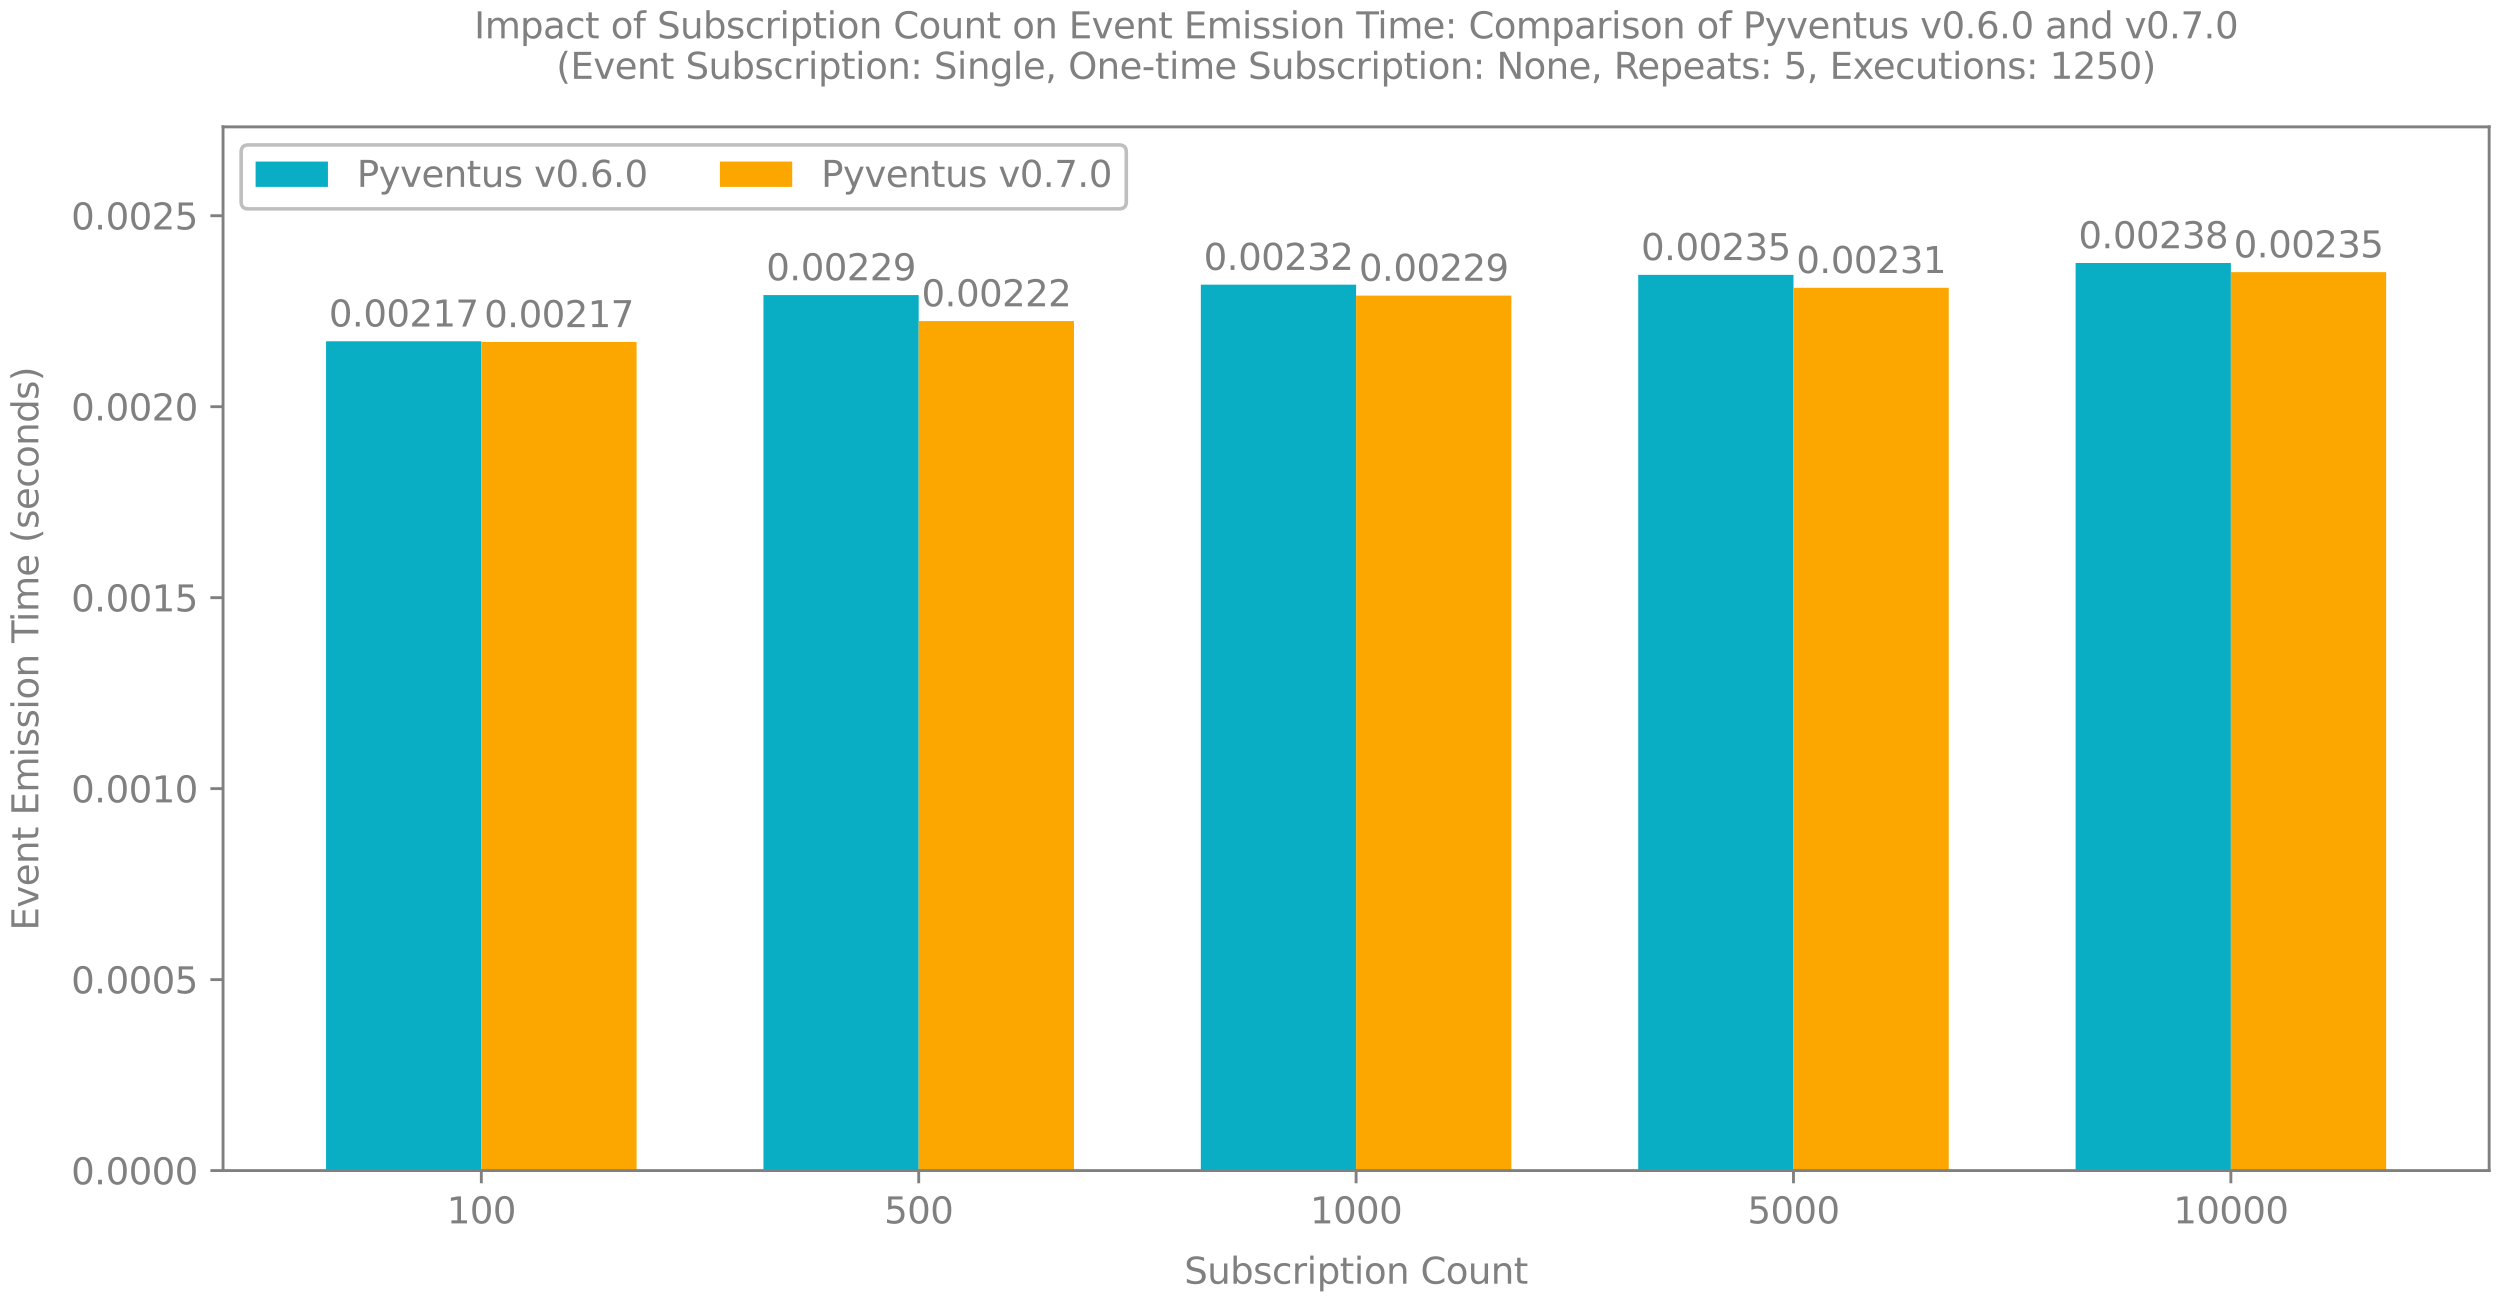 <?xml version="1.0" encoding="utf-8" standalone="no"?>
<!DOCTYPE svg PUBLIC "-//W3C//DTD SVG 1.1//EN"
  "http://www.w3.org/Graphics/SVG/1.1/DTD/svg11.dtd">
<svg xmlns:xlink="http://www.w3.org/1999/xlink" width="691.2pt" height="360pt" viewBox="0 0 691.2 360" xmlns="http://www.w3.org/2000/svg" version="1.1">
 <defs>
  <style type="text/css">*{stroke-linejoin: round; stroke-linecap: butt}</style>
 </defs>
 <g id="figure_1">
  <g id="patch_1">
   <path d="M 0 360 
L 691.2 360 
L 691.2 0 
L 0 0 
L 0 360 
z
" style="fill: none"/>
  </g>
  <g id="axes_1">
   <g id="patch_2">
    <path d="M 61.669 323.644 
L 688.2 323.644 
L 688.2 35.074 
L 61.669 35.074 
L 61.669 323.644 
z
" style="fill: none"/>
   </g>
   <g id="patch_3">
    <path d="M 90.148 323.644 
L 133.077 323.644 
L 133.077 94.351 
L 90.148 94.351 
z
" clip-path="url(#p3b6250feb1)" style="fill: #0aaec4"/>
   </g>
   <g id="patch_4">
    <path d="M 211.076 323.644 
L 254.006 323.644 
L 254.006 81.578 
L 211.076 81.578 
z
" clip-path="url(#p3b6250feb1)" style="fill: #0aaec4"/>
   </g>
   <g id="patch_5">
    <path d="M 332.005 323.644 
L 374.934 323.644 
L 374.934 78.703 
L 332.005 78.703 
z
" clip-path="url(#p3b6250feb1)" style="fill: #0aaec4"/>
   </g>
   <g id="patch_6">
    <path d="M 452.933 323.644 
L 495.863 323.644 
L 495.863 75.991 
L 452.933 75.991 
z
" clip-path="url(#p3b6250feb1)" style="fill: #0aaec4"/>
   </g>
   <g id="patch_7">
    <path d="M 573.862 323.644 
L 616.791 323.644 
L 616.791 72.713 
L 573.862 72.713 
z
" clip-path="url(#p3b6250feb1)" style="fill: #0aaec4"/>
   </g>
   <g id="patch_8">
    <path d="M 133.077 323.644 
L 176.007 323.644 
L 176.007 94.53 
L 133.077 94.53 
z
" clip-path="url(#p3b6250feb1)" style="fill: #fba700"/>
   </g>
   <g id="patch_9">
    <path d="M 254.006 323.644 
L 296.935 323.644 
L 296.935 88.767 
L 254.006 88.767 
z
" clip-path="url(#p3b6250feb1)" style="fill: #fba700"/>
   </g>
   <g id="patch_10">
    <path d="M 374.934 323.644 
L 417.864 323.644 
L 417.864 81.723 
L 374.934 81.723 
z
" clip-path="url(#p3b6250feb1)" style="fill: #fba700"/>
   </g>
   <g id="patch_11">
    <path d="M 495.863 323.644 
L 538.793 323.644 
L 538.793 79.568 
L 495.863 79.568 
z
" clip-path="url(#p3b6250feb1)" style="fill: #fba700"/>
   </g>
   <g id="patch_12">
    <path d="M 616.791 323.644 
L 659.721 323.644 
L 659.721 75.248 
L 616.791 75.248 
z
" clip-path="url(#p3b6250feb1)" style="fill: #fba700"/>
   </g>
   <g id="matplotlib.axis_1">
    <g id="xtick_1">
     <g id="line2d_1">
      <defs>
       <path id="m74c8590e25" d="M 0 0 
L 0 3.5 
" style="stroke: #808080; stroke-width: 0.8"/>
      </defs>
      <g>
       <use xlink:href="#m74c8590e25" x="133.077" y="323.644" style="fill: #808080; stroke: #808080; stroke-width: 0.8"/>
      </g>
     </g>
     <g id="text_1">
      <!-- 100 -->
      <g style="fill: #808080" transform="translate(123.534 338.242) scale(0.1 -0.1)">
       <defs>
        <path id="DejaVuSans-31" d="M 794 531 
L 1825 531 
L 1825 4091 
L 703 3866 
L 703 4441 
L 1819 4666 
L 2450 4666 
L 2450 531 
L 3481 531 
L 3481 0 
L 794 0 
L 794 531 
z
" transform="scale(0.016)"/>
        <path id="DejaVuSans-30" d="M 2034 4250 
Q 1547 4250 1301 3770 
Q 1056 3291 1056 2328 
Q 1056 1369 1301 889 
Q 1547 409 2034 409 
Q 2525 409 2770 889 
Q 3016 1369 3016 2328 
Q 3016 3291 2770 3770 
Q 2525 4250 2034 4250 
z
M 2034 4750 
Q 2819 4750 3233 4129 
Q 3647 3509 3647 2328 
Q 3647 1150 3233 529 
Q 2819 -91 2034 -91 
Q 1250 -91 836 529 
Q 422 1150 422 2328 
Q 422 3509 836 4129 
Q 1250 4750 2034 4750 
z
" transform="scale(0.016)"/>
       </defs>
       <use xlink:href="#DejaVuSans-31"/>
       <use xlink:href="#DejaVuSans-30" x="63.623"/>
       <use xlink:href="#DejaVuSans-30" x="127.246"/>
      </g>
     </g>
    </g>
    <g id="xtick_2">
     <g id="line2d_2">
      <g>
       <use xlink:href="#m74c8590e25" x="254.006" y="323.644" style="fill: #808080; stroke: #808080; stroke-width: 0.8"/>
      </g>
     </g>
     <g id="text_2">
      <!-- 500 -->
      <g style="fill: #808080" transform="translate(244.462 338.242) scale(0.1 -0.1)">
       <defs>
        <path id="DejaVuSans-35" d="M 691 4666 
L 3169 4666 
L 3169 4134 
L 1269 4134 
L 1269 2991 
Q 1406 3038 1543 3061 
Q 1681 3084 1819 3084 
Q 2600 3084 3056 2656 
Q 3513 2228 3513 1497 
Q 3513 744 3044 326 
Q 2575 -91 1722 -91 
Q 1428 -91 1123 -41 
Q 819 9 494 109 
L 494 744 
Q 775 591 1075 516 
Q 1375 441 1709 441 
Q 2250 441 2565 725 
Q 2881 1009 2881 1497 
Q 2881 1984 2565 2268 
Q 2250 2553 1709 2553 
Q 1456 2553 1204 2497 
Q 953 2441 691 2322 
L 691 4666 
z
" transform="scale(0.016)"/>
       </defs>
       <use xlink:href="#DejaVuSans-35"/>
       <use xlink:href="#DejaVuSans-30" x="63.623"/>
       <use xlink:href="#DejaVuSans-30" x="127.246"/>
      </g>
     </g>
    </g>
    <g id="xtick_3">
     <g id="line2d_3">
      <g>
       <use xlink:href="#m74c8590e25" x="374.934" y="323.644" style="fill: #808080; stroke: #808080; stroke-width: 0.8"/>
      </g>
     </g>
     <g id="text_3">
      <!-- 1000 -->
      <g style="fill: #808080" transform="translate(362.209 338.242) scale(0.1 -0.1)">
       <use xlink:href="#DejaVuSans-31"/>
       <use xlink:href="#DejaVuSans-30" x="63.623"/>
       <use xlink:href="#DejaVuSans-30" x="127.246"/>
       <use xlink:href="#DejaVuSans-30" x="190.869"/>
      </g>
     </g>
    </g>
    <g id="xtick_4">
     <g id="line2d_4">
      <g>
       <use xlink:href="#m74c8590e25" x="495.863" y="323.644" style="fill: #808080; stroke: #808080; stroke-width: 0.8"/>
      </g>
     </g>
     <g id="text_4">
      <!-- 5000 -->
      <g style="fill: #808080" transform="translate(483.138 338.242) scale(0.1 -0.1)">
       <use xlink:href="#DejaVuSans-35"/>
       <use xlink:href="#DejaVuSans-30" x="63.623"/>
       <use xlink:href="#DejaVuSans-30" x="127.246"/>
       <use xlink:href="#DejaVuSans-30" x="190.869"/>
      </g>
     </g>
    </g>
    <g id="xtick_5">
     <g id="line2d_5">
      <g>
       <use xlink:href="#m74c8590e25" x="616.791" y="323.644" style="fill: #808080; stroke: #808080; stroke-width: 0.8"/>
      </g>
     </g>
     <g id="text_5">
      <!-- 10000 -->
      <g style="fill: #808080" transform="translate(600.885 338.242) scale(0.1 -0.1)">
       <use xlink:href="#DejaVuSans-31"/>
       <use xlink:href="#DejaVuSans-30" x="63.623"/>
       <use xlink:href="#DejaVuSans-30" x="127.246"/>
       <use xlink:href="#DejaVuSans-30" x="190.869"/>
       <use xlink:href="#DejaVuSans-30" x="254.492"/>
      </g>
     </g>
    </g>
    <g id="text_6">
     <!-- Subscription Count -->
     <g style="fill: #808080" transform="translate(327.43 354.92) scale(0.1 -0.1)">
      <defs>
       <path id="DejaVuSans-53" d="M 3425 4513 
L 3425 3897 
Q 3066 4069 2747 4153 
Q 2428 4238 2131 4238 
Q 1616 4238 1336 4038 
Q 1056 3838 1056 3469 
Q 1056 3159 1242 3001 
Q 1428 2844 1947 2747 
L 2328 2669 
Q 3034 2534 3370 2195 
Q 3706 1856 3706 1288 
Q 3706 609 3251 259 
Q 2797 -91 1919 -91 
Q 1588 -91 1214 -16 
Q 841 59 441 206 
L 441 856 
Q 825 641 1194 531 
Q 1563 422 1919 422 
Q 2459 422 2753 634 
Q 3047 847 3047 1241 
Q 3047 1584 2836 1778 
Q 2625 1972 2144 2069 
L 1759 2144 
Q 1053 2284 737 2584 
Q 422 2884 422 3419 
Q 422 4038 858 4394 
Q 1294 4750 2059 4750 
Q 2388 4750 2728 4690 
Q 3069 4631 3425 4513 
z
" transform="scale(0.016)"/>
       <path id="DejaVuSans-75" d="M 544 1381 
L 544 3500 
L 1119 3500 
L 1119 1403 
Q 1119 906 1312 657 
Q 1506 409 1894 409 
Q 2359 409 2629 706 
Q 2900 1003 2900 1516 
L 2900 3500 
L 3475 3500 
L 3475 0 
L 2900 0 
L 2900 538 
Q 2691 219 2414 64 
Q 2138 -91 1772 -91 
Q 1169 -91 856 284 
Q 544 659 544 1381 
z
M 1991 3584 
L 1991 3584 
z
" transform="scale(0.016)"/>
       <path id="DejaVuSans-62" d="M 3116 1747 
Q 3116 2381 2855 2742 
Q 2594 3103 2138 3103 
Q 1681 3103 1420 2742 
Q 1159 2381 1159 1747 
Q 1159 1113 1420 752 
Q 1681 391 2138 391 
Q 2594 391 2855 752 
Q 3116 1113 3116 1747 
z
M 1159 2969 
Q 1341 3281 1617 3432 
Q 1894 3584 2278 3584 
Q 2916 3584 3314 3078 
Q 3713 2572 3713 1747 
Q 3713 922 3314 415 
Q 2916 -91 2278 -91 
Q 1894 -91 1617 61 
Q 1341 213 1159 525 
L 1159 0 
L 581 0 
L 581 4863 
L 1159 4863 
L 1159 2969 
z
" transform="scale(0.016)"/>
       <path id="DejaVuSans-73" d="M 2834 3397 
L 2834 2853 
Q 2591 2978 2328 3040 
Q 2066 3103 1784 3103 
Q 1356 3103 1142 2972 
Q 928 2841 928 2578 
Q 928 2378 1081 2264 
Q 1234 2150 1697 2047 
L 1894 2003 
Q 2506 1872 2764 1633 
Q 3022 1394 3022 966 
Q 3022 478 2636 193 
Q 2250 -91 1575 -91 
Q 1294 -91 989 -36 
Q 684 19 347 128 
L 347 722 
Q 666 556 975 473 
Q 1284 391 1588 391 
Q 1994 391 2212 530 
Q 2431 669 2431 922 
Q 2431 1156 2273 1281 
Q 2116 1406 1581 1522 
L 1381 1569 
Q 847 1681 609 1914 
Q 372 2147 372 2553 
Q 372 3047 722 3315 
Q 1072 3584 1716 3584 
Q 2034 3584 2315 3537 
Q 2597 3491 2834 3397 
z
" transform="scale(0.016)"/>
       <path id="DejaVuSans-63" d="M 3122 3366 
L 3122 2828 
Q 2878 2963 2633 3030 
Q 2388 3097 2138 3097 
Q 1578 3097 1268 2742 
Q 959 2388 959 1747 
Q 959 1106 1268 751 
Q 1578 397 2138 397 
Q 2388 397 2633 464 
Q 2878 531 3122 666 
L 3122 134 
Q 2881 22 2623 -34 
Q 2366 -91 2075 -91 
Q 1284 -91 818 406 
Q 353 903 353 1747 
Q 353 2603 823 3093 
Q 1294 3584 2113 3584 
Q 2378 3584 2631 3529 
Q 2884 3475 3122 3366 
z
" transform="scale(0.016)"/>
       <path id="DejaVuSans-72" d="M 2631 2963 
Q 2534 3019 2420 3045 
Q 2306 3072 2169 3072 
Q 1681 3072 1420 2755 
Q 1159 2438 1159 1844 
L 1159 0 
L 581 0 
L 581 3500 
L 1159 3500 
L 1159 2956 
Q 1341 3275 1631 3429 
Q 1922 3584 2338 3584 
Q 2397 3584 2469 3576 
Q 2541 3569 2628 3553 
L 2631 2963 
z
" transform="scale(0.016)"/>
       <path id="DejaVuSans-69" d="M 603 3500 
L 1178 3500 
L 1178 0 
L 603 0 
L 603 3500 
z
M 603 4863 
L 1178 4863 
L 1178 4134 
L 603 4134 
L 603 4863 
z
" transform="scale(0.016)"/>
       <path id="DejaVuSans-70" d="M 1159 525 
L 1159 -1331 
L 581 -1331 
L 581 3500 
L 1159 3500 
L 1159 2969 
Q 1341 3281 1617 3432 
Q 1894 3584 2278 3584 
Q 2916 3584 3314 3078 
Q 3713 2572 3713 1747 
Q 3713 922 3314 415 
Q 2916 -91 2278 -91 
Q 1894 -91 1617 61 
Q 1341 213 1159 525 
z
M 3116 1747 
Q 3116 2381 2855 2742 
Q 2594 3103 2138 3103 
Q 1681 3103 1420 2742 
Q 1159 2381 1159 1747 
Q 1159 1113 1420 752 
Q 1681 391 2138 391 
Q 2594 391 2855 752 
Q 3116 1113 3116 1747 
z
" transform="scale(0.016)"/>
       <path id="DejaVuSans-74" d="M 1172 4494 
L 1172 3500 
L 2356 3500 
L 2356 3053 
L 1172 3053 
L 1172 1153 
Q 1172 725 1289 603 
Q 1406 481 1766 481 
L 2356 481 
L 2356 0 
L 1766 0 
Q 1100 0 847 248 
Q 594 497 594 1153 
L 594 3053 
L 172 3053 
L 172 3500 
L 594 3500 
L 594 4494 
L 1172 4494 
z
" transform="scale(0.016)"/>
       <path id="DejaVuSans-6f" d="M 1959 3097 
Q 1497 3097 1228 2736 
Q 959 2375 959 1747 
Q 959 1119 1226 758 
Q 1494 397 1959 397 
Q 2419 397 2687 759 
Q 2956 1122 2956 1747 
Q 2956 2369 2687 2733 
Q 2419 3097 1959 3097 
z
M 1959 3584 
Q 2709 3584 3137 3096 
Q 3566 2609 3566 1747 
Q 3566 888 3137 398 
Q 2709 -91 1959 -91 
Q 1206 -91 779 398 
Q 353 888 353 1747 
Q 353 2609 779 3096 
Q 1206 3584 1959 3584 
z
" transform="scale(0.016)"/>
       <path id="DejaVuSans-6e" d="M 3513 2113 
L 3513 0 
L 2938 0 
L 2938 2094 
Q 2938 2591 2744 2837 
Q 2550 3084 2163 3084 
Q 1697 3084 1428 2787 
Q 1159 2491 1159 1978 
L 1159 0 
L 581 0 
L 581 3500 
L 1159 3500 
L 1159 2956 
Q 1366 3272 1645 3428 
Q 1925 3584 2291 3584 
Q 2894 3584 3203 3211 
Q 3513 2838 3513 2113 
z
" transform="scale(0.016)"/>
       <path id="DejaVuSans-20" transform="scale(0.016)"/>
       <path id="DejaVuSans-43" d="M 4122 4306 
L 4122 3641 
Q 3803 3938 3442 4084 
Q 3081 4231 2675 4231 
Q 1875 4231 1450 3742 
Q 1025 3253 1025 2328 
Q 1025 1406 1450 917 
Q 1875 428 2675 428 
Q 3081 428 3442 575 
Q 3803 722 4122 1019 
L 4122 359 
Q 3791 134 3420 21 
Q 3050 -91 2638 -91 
Q 1578 -91 968 557 
Q 359 1206 359 2328 
Q 359 3453 968 4101 
Q 1578 4750 2638 4750 
Q 3056 4750 3426 4639 
Q 3797 4528 4122 4306 
z
" transform="scale(0.016)"/>
      </defs>
      <use xlink:href="#DejaVuSans-53"/>
      <use xlink:href="#DejaVuSans-75" x="63.477"/>
      <use xlink:href="#DejaVuSans-62" x="126.855"/>
      <use xlink:href="#DejaVuSans-73" x="190.332"/>
      <use xlink:href="#DejaVuSans-63" x="242.432"/>
      <use xlink:href="#DejaVuSans-72" x="297.412"/>
      <use xlink:href="#DejaVuSans-69" x="338.525"/>
      <use xlink:href="#DejaVuSans-70" x="366.309"/>
      <use xlink:href="#DejaVuSans-74" x="429.785"/>
      <use xlink:href="#DejaVuSans-69" x="468.994"/>
      <use xlink:href="#DejaVuSans-6f" x="496.777"/>
      <use xlink:href="#DejaVuSans-6e" x="557.959"/>
      <use xlink:href="#DejaVuSans-20" x="621.338"/>
      <use xlink:href="#DejaVuSans-43" x="653.125"/>
      <use xlink:href="#DejaVuSans-6f" x="722.949"/>
      <use xlink:href="#DejaVuSans-75" x="784.131"/>
      <use xlink:href="#DejaVuSans-6e" x="847.51"/>
      <use xlink:href="#DejaVuSans-74" x="910.889"/>
     </g>
    </g>
   </g>
   <g id="matplotlib.axis_2">
    <g id="ytick_1">
     <g id="line2d_6">
      <defs>
       <path id="m34e613eee1" d="M 0 0 
L -3.5 0 
" style="stroke: #808080; stroke-width: 0.8"/>
      </defs>
      <g>
       <use xlink:href="#m34e613eee1" x="61.669" y="323.644" style="fill: #808080; stroke: #808080; stroke-width: 0.8"/>
      </g>
     </g>
     <g id="text_7">
      <!-- 0.0000 -->
      <g style="fill: #808080" transform="translate(19.678 327.443) scale(0.1 -0.1)">
       <defs>
        <path id="DejaVuSans-2e" d="M 684 794 
L 1344 794 
L 1344 0 
L 684 0 
L 684 794 
z
" transform="scale(0.016)"/>
       </defs>
       <use xlink:href="#DejaVuSans-30"/>
       <use xlink:href="#DejaVuSans-2e" x="63.623"/>
       <use xlink:href="#DejaVuSans-30" x="95.41"/>
       <use xlink:href="#DejaVuSans-30" x="159.033"/>
       <use xlink:href="#DejaVuSans-30" x="222.656"/>
       <use xlink:href="#DejaVuSans-30" x="286.279"/>
      </g>
     </g>
    </g>
    <g id="ytick_2">
     <g id="line2d_7">
      <g>
       <use xlink:href="#m34e613eee1" x="61.669" y="270.844" style="fill: #808080; stroke: #808080; stroke-width: 0.8"/>
      </g>
     </g>
     <g id="text_8">
      <!-- 0.0005 -->
      <g style="fill: #808080" transform="translate(19.678 274.643) scale(0.1 -0.1)">
       <use xlink:href="#DejaVuSans-30"/>
       <use xlink:href="#DejaVuSans-2e" x="63.623"/>
       <use xlink:href="#DejaVuSans-30" x="95.41"/>
       <use xlink:href="#DejaVuSans-30" x="159.033"/>
       <use xlink:href="#DejaVuSans-30" x="222.656"/>
       <use xlink:href="#DejaVuSans-35" x="286.279"/>
      </g>
     </g>
    </g>
    <g id="ytick_3">
     <g id="line2d_8">
      <g>
       <use xlink:href="#m34e613eee1" x="61.669" y="218.044" style="fill: #808080; stroke: #808080; stroke-width: 0.8"/>
      </g>
     </g>
     <g id="text_9">
      <!-- 0.0010 -->
      <g style="fill: #808080" transform="translate(19.678 221.844) scale(0.1 -0.1)">
       <use xlink:href="#DejaVuSans-30"/>
       <use xlink:href="#DejaVuSans-2e" x="63.623"/>
       <use xlink:href="#DejaVuSans-30" x="95.41"/>
       <use xlink:href="#DejaVuSans-30" x="159.033"/>
       <use xlink:href="#DejaVuSans-31" x="222.656"/>
       <use xlink:href="#DejaVuSans-30" x="286.279"/>
      </g>
     </g>
    </g>
    <g id="ytick_4">
     <g id="line2d_9">
      <g>
       <use xlink:href="#m34e613eee1" x="61.669" y="165.245" style="fill: #808080; stroke: #808080; stroke-width: 0.8"/>
      </g>
     </g>
     <g id="text_10">
      <!-- 0.0015 -->
      <g style="fill: #808080" transform="translate(19.678 169.044) scale(0.1 -0.1)">
       <use xlink:href="#DejaVuSans-30"/>
       <use xlink:href="#DejaVuSans-2e" x="63.623"/>
       <use xlink:href="#DejaVuSans-30" x="95.41"/>
       <use xlink:href="#DejaVuSans-30" x="159.033"/>
       <use xlink:href="#DejaVuSans-31" x="222.656"/>
       <use xlink:href="#DejaVuSans-35" x="286.279"/>
      </g>
     </g>
    </g>
    <g id="ytick_5">
     <g id="line2d_10">
      <g>
       <use xlink:href="#m34e613eee1" x="61.669" y="112.445" style="fill: #808080; stroke: #808080; stroke-width: 0.8"/>
      </g>
     </g>
     <g id="text_11">
      <!-- 0.0020 -->
      <g style="fill: #808080" transform="translate(19.678 116.244) scale(0.1 -0.1)">
       <defs>
        <path id="DejaVuSans-32" d="M 1228 531 
L 3431 531 
L 3431 0 
L 469 0 
L 469 531 
Q 828 903 1448 1529 
Q 2069 2156 2228 2338 
Q 2531 2678 2651 2914 
Q 2772 3150 2772 3378 
Q 2772 3750 2511 3984 
Q 2250 4219 1831 4219 
Q 1534 4219 1204 4116 
Q 875 4013 500 3803 
L 500 4441 
Q 881 4594 1212 4672 
Q 1544 4750 1819 4750 
Q 2544 4750 2975 4387 
Q 3406 4025 3406 3419 
Q 3406 3131 3298 2873 
Q 3191 2616 2906 2266 
Q 2828 2175 2409 1742 
Q 1991 1309 1228 531 
z
" transform="scale(0.016)"/>
       </defs>
       <use xlink:href="#DejaVuSans-30"/>
       <use xlink:href="#DejaVuSans-2e" x="63.623"/>
       <use xlink:href="#DejaVuSans-30" x="95.41"/>
       <use xlink:href="#DejaVuSans-30" x="159.033"/>
       <use xlink:href="#DejaVuSans-32" x="222.656"/>
       <use xlink:href="#DejaVuSans-30" x="286.279"/>
      </g>
     </g>
    </g>
    <g id="ytick_6">
     <g id="line2d_11">
      <g>
       <use xlink:href="#m34e613eee1" x="61.669" y="59.646" style="fill: #808080; stroke: #808080; stroke-width: 0.8"/>
      </g>
     </g>
     <g id="text_12">
      <!-- 0.0025 -->
      <g style="fill: #808080" transform="translate(19.678 63.445) scale(0.1 -0.1)">
       <use xlink:href="#DejaVuSans-30"/>
       <use xlink:href="#DejaVuSans-2e" x="63.623"/>
       <use xlink:href="#DejaVuSans-30" x="95.41"/>
       <use xlink:href="#DejaVuSans-30" x="159.033"/>
       <use xlink:href="#DejaVuSans-32" x="222.656"/>
       <use xlink:href="#DejaVuSans-35" x="286.279"/>
      </g>
     </g>
    </g>
    <g id="text_13">
     <!-- Event Emission Time (seconds) -->
     <g style="fill: #808080" transform="translate(10.599 257.268) rotate(-90) scale(0.1 -0.1)">
      <defs>
       <path id="DejaVuSans-45" d="M 628 4666 
L 3578 4666 
L 3578 4134 
L 1259 4134 
L 1259 2753 
L 3481 2753 
L 3481 2222 
L 1259 2222 
L 1259 531 
L 3634 531 
L 3634 0 
L 628 0 
L 628 4666 
z
" transform="scale(0.016)"/>
       <path id="DejaVuSans-76" d="M 191 3500 
L 800 3500 
L 1894 563 
L 2988 3500 
L 3597 3500 
L 2284 0 
L 1503 0 
L 191 3500 
z
" transform="scale(0.016)"/>
       <path id="DejaVuSans-65" d="M 3597 1894 
L 3597 1613 
L 953 1613 
Q 991 1019 1311 708 
Q 1631 397 2203 397 
Q 2534 397 2845 478 
Q 3156 559 3463 722 
L 3463 178 
Q 3153 47 2828 -22 
Q 2503 -91 2169 -91 
Q 1331 -91 842 396 
Q 353 884 353 1716 
Q 353 2575 817 3079 
Q 1281 3584 2069 3584 
Q 2775 3584 3186 3129 
Q 3597 2675 3597 1894 
z
M 3022 2063 
Q 3016 2534 2758 2815 
Q 2500 3097 2075 3097 
Q 1594 3097 1305 2825 
Q 1016 2553 972 2059 
L 3022 2063 
z
" transform="scale(0.016)"/>
       <path id="DejaVuSans-6d" d="M 3328 2828 
Q 3544 3216 3844 3400 
Q 4144 3584 4550 3584 
Q 5097 3584 5394 3201 
Q 5691 2819 5691 2113 
L 5691 0 
L 5113 0 
L 5113 2094 
Q 5113 2597 4934 2840 
Q 4756 3084 4391 3084 
Q 3944 3084 3684 2787 
Q 3425 2491 3425 1978 
L 3425 0 
L 2847 0 
L 2847 2094 
Q 2847 2600 2669 2842 
Q 2491 3084 2119 3084 
Q 1678 3084 1418 2786 
Q 1159 2488 1159 1978 
L 1159 0 
L 581 0 
L 581 3500 
L 1159 3500 
L 1159 2956 
Q 1356 3278 1631 3431 
Q 1906 3584 2284 3584 
Q 2666 3584 2933 3390 
Q 3200 3197 3328 2828 
z
" transform="scale(0.016)"/>
       <path id="DejaVuSans-54" d="M -19 4666 
L 3928 4666 
L 3928 4134 
L 2272 4134 
L 2272 0 
L 1638 0 
L 1638 4134 
L -19 4134 
L -19 4666 
z
" transform="scale(0.016)"/>
       <path id="DejaVuSans-28" d="M 1984 4856 
Q 1566 4138 1362 3434 
Q 1159 2731 1159 2009 
Q 1159 1288 1364 580 
Q 1569 -128 1984 -844 
L 1484 -844 
Q 1016 -109 783 600 
Q 550 1309 550 2009 
Q 550 2706 781 3412 
Q 1013 4119 1484 4856 
L 1984 4856 
z
" transform="scale(0.016)"/>
       <path id="DejaVuSans-64" d="M 2906 2969 
L 2906 4863 
L 3481 4863 
L 3481 0 
L 2906 0 
L 2906 525 
Q 2725 213 2448 61 
Q 2172 -91 1784 -91 
Q 1150 -91 751 415 
Q 353 922 353 1747 
Q 353 2572 751 3078 
Q 1150 3584 1784 3584 
Q 2172 3584 2448 3432 
Q 2725 3281 2906 2969 
z
M 947 1747 
Q 947 1113 1208 752 
Q 1469 391 1925 391 
Q 2381 391 2643 752 
Q 2906 1113 2906 1747 
Q 2906 2381 2643 2742 
Q 2381 3103 1925 3103 
Q 1469 3103 1208 2742 
Q 947 2381 947 1747 
z
" transform="scale(0.016)"/>
       <path id="DejaVuSans-29" d="M 513 4856 
L 1013 4856 
Q 1481 4119 1714 3412 
Q 1947 2706 1947 2009 
Q 1947 1309 1714 600 
Q 1481 -109 1013 -844 
L 513 -844 
Q 928 -128 1133 580 
Q 1338 1288 1338 2009 
Q 1338 2731 1133 3434 
Q 928 4138 513 4856 
z
" transform="scale(0.016)"/>
      </defs>
      <use xlink:href="#DejaVuSans-45"/>
      <use xlink:href="#DejaVuSans-76" x="63.184"/>
      <use xlink:href="#DejaVuSans-65" x="122.363"/>
      <use xlink:href="#DejaVuSans-6e" x="183.887"/>
      <use xlink:href="#DejaVuSans-74" x="247.266"/>
      <use xlink:href="#DejaVuSans-20" x="286.475"/>
      <use xlink:href="#DejaVuSans-45" x="318.262"/>
      <use xlink:href="#DejaVuSans-6d" x="381.445"/>
      <use xlink:href="#DejaVuSans-69" x="478.857"/>
      <use xlink:href="#DejaVuSans-73" x="506.641"/>
      <use xlink:href="#DejaVuSans-73" x="558.74"/>
      <use xlink:href="#DejaVuSans-69" x="610.84"/>
      <use xlink:href="#DejaVuSans-6f" x="638.623"/>
      <use xlink:href="#DejaVuSans-6e" x="699.805"/>
      <use xlink:href="#DejaVuSans-20" x="763.184"/>
      <use xlink:href="#DejaVuSans-54" x="794.971"/>
      <use xlink:href="#DejaVuSans-69" x="852.93"/>
      <use xlink:href="#DejaVuSans-6d" x="880.713"/>
      <use xlink:href="#DejaVuSans-65" x="978.125"/>
      <use xlink:href="#DejaVuSans-20" x="1039.648"/>
      <use xlink:href="#DejaVuSans-28" x="1071.436"/>
      <use xlink:href="#DejaVuSans-73" x="1110.449"/>
      <use xlink:href="#DejaVuSans-65" x="1162.549"/>
      <use xlink:href="#DejaVuSans-63" x="1224.072"/>
      <use xlink:href="#DejaVuSans-6f" x="1279.053"/>
      <use xlink:href="#DejaVuSans-6e" x="1340.234"/>
      <use xlink:href="#DejaVuSans-64" x="1403.613"/>
      <use xlink:href="#DejaVuSans-73" x="1467.09"/>
      <use xlink:href="#DejaVuSans-29" x="1519.189"/>
     </g>
    </g>
   </g>
   <g id="patch_13">
    <path d="M 61.669 323.644 
L 61.669 35.074 
" style="fill: none; stroke: #808080; stroke-width: 0.8; stroke-linejoin: miter; stroke-linecap: square"/>
   </g>
   <g id="patch_14">
    <path d="M 688.2 323.644 
L 688.2 35.074 
" style="fill: none; stroke: #808080; stroke-width: 0.8; stroke-linejoin: miter; stroke-linecap: square"/>
   </g>
   <g id="patch_15">
    <path d="M 61.669 323.644 
L 688.2 323.644 
" style="fill: none; stroke: #808080; stroke-width: 0.8; stroke-linejoin: miter; stroke-linecap: square"/>
   </g>
   <g id="patch_16">
    <path d="M 61.669 35.074 
L 688.2 35.074 
" style="fill: none; stroke: #808080; stroke-width: 0.8; stroke-linejoin: miter; stroke-linecap: square"/>
   </g>
   <g id="text_14">
    <!-- 0.00217 -->
    <g style="fill: #808080" transform="translate(90.936 90.271) scale(0.1 -0.1)">
     <defs>
      <path id="DejaVuSans-37" d="M 525 4666 
L 3525 4666 
L 3525 4397 
L 1831 0 
L 1172 0 
L 2766 4134 
L 525 4134 
L 525 4666 
z
" transform="scale(0.016)"/>
     </defs>
     <use xlink:href="#DejaVuSans-30"/>
     <use xlink:href="#DejaVuSans-2e" x="63.623"/>
     <use xlink:href="#DejaVuSans-30" x="95.41"/>
     <use xlink:href="#DejaVuSans-30" x="159.033"/>
     <use xlink:href="#DejaVuSans-32" x="222.656"/>
     <use xlink:href="#DejaVuSans-31" x="286.279"/>
     <use xlink:href="#DejaVuSans-37" x="349.902"/>
    </g>
   </g>
   <g id="text_15">
    <!-- 0.00229 -->
    <g style="fill: #808080" transform="translate(211.864 77.498) scale(0.1 -0.1)">
     <defs>
      <path id="DejaVuSans-39" d="M 703 97 
L 703 672 
Q 941 559 1184 500 
Q 1428 441 1663 441 
Q 2288 441 2617 861 
Q 2947 1281 2994 2138 
Q 2813 1869 2534 1725 
Q 2256 1581 1919 1581 
Q 1219 1581 811 2004 
Q 403 2428 403 3163 
Q 403 3881 828 4315 
Q 1253 4750 1959 4750 
Q 2769 4750 3195 4129 
Q 3622 3509 3622 2328 
Q 3622 1225 3098 567 
Q 2575 -91 1691 -91 
Q 1453 -91 1209 -44 
Q 966 3 703 97 
z
M 1959 2075 
Q 2384 2075 2632 2365 
Q 2881 2656 2881 3163 
Q 2881 3666 2632 3958 
Q 2384 4250 1959 4250 
Q 1534 4250 1286 3958 
Q 1038 3666 1038 3163 
Q 1038 2656 1286 2365 
Q 1534 2075 1959 2075 
z
" transform="scale(0.016)"/>
     </defs>
     <use xlink:href="#DejaVuSans-30"/>
     <use xlink:href="#DejaVuSans-2e" x="63.623"/>
     <use xlink:href="#DejaVuSans-30" x="95.41"/>
     <use xlink:href="#DejaVuSans-30" x="159.033"/>
     <use xlink:href="#DejaVuSans-32" x="222.656"/>
     <use xlink:href="#DejaVuSans-32" x="286.279"/>
     <use xlink:href="#DejaVuSans-39" x="349.902"/>
    </g>
   </g>
   <g id="text_16">
    <!-- 0.00232 -->
    <g style="fill: #808080" transform="translate(332.793 74.623) scale(0.1 -0.1)">
     <defs>
      <path id="DejaVuSans-33" d="M 2597 2516 
Q 3050 2419 3304 2112 
Q 3559 1806 3559 1356 
Q 3559 666 3084 287 
Q 2609 -91 1734 -91 
Q 1441 -91 1130 -33 
Q 819 25 488 141 
L 488 750 
Q 750 597 1062 519 
Q 1375 441 1716 441 
Q 2309 441 2620 675 
Q 2931 909 2931 1356 
Q 2931 1769 2642 2001 
Q 2353 2234 1838 2234 
L 1294 2234 
L 1294 2753 
L 1863 2753 
Q 2328 2753 2575 2939 
Q 2822 3125 2822 3475 
Q 2822 3834 2567 4026 
Q 2313 4219 1838 4219 
Q 1578 4219 1281 4162 
Q 984 4106 628 3988 
L 628 4550 
Q 988 4650 1302 4700 
Q 1616 4750 1894 4750 
Q 2613 4750 3031 4423 
Q 3450 4097 3450 3541 
Q 3450 3153 3228 2886 
Q 3006 2619 2597 2516 
z
" transform="scale(0.016)"/>
     </defs>
     <use xlink:href="#DejaVuSans-30"/>
     <use xlink:href="#DejaVuSans-2e" x="63.623"/>
     <use xlink:href="#DejaVuSans-30" x="95.41"/>
     <use xlink:href="#DejaVuSans-30" x="159.033"/>
     <use xlink:href="#DejaVuSans-32" x="222.656"/>
     <use xlink:href="#DejaVuSans-33" x="286.279"/>
     <use xlink:href="#DejaVuSans-32" x="349.902"/>
    </g>
   </g>
   <g id="text_17">
    <!-- 0.00235 -->
    <g style="fill: #808080" transform="translate(453.722 71.911) scale(0.1 -0.1)">
     <use xlink:href="#DejaVuSans-30"/>
     <use xlink:href="#DejaVuSans-2e" x="63.623"/>
     <use xlink:href="#DejaVuSans-30" x="95.41"/>
     <use xlink:href="#DejaVuSans-30" x="159.033"/>
     <use xlink:href="#DejaVuSans-32" x="222.656"/>
     <use xlink:href="#DejaVuSans-33" x="286.279"/>
     <use xlink:href="#DejaVuSans-35" x="349.902"/>
    </g>
   </g>
   <g id="text_18">
    <!-- 0.00238 -->
    <g style="fill: #808080" transform="translate(574.65 68.634) scale(0.1 -0.1)">
     <defs>
      <path id="DejaVuSans-38" d="M 2034 2216 
Q 1584 2216 1326 1975 
Q 1069 1734 1069 1313 
Q 1069 891 1326 650 
Q 1584 409 2034 409 
Q 2484 409 2743 651 
Q 3003 894 3003 1313 
Q 3003 1734 2745 1975 
Q 2488 2216 2034 2216 
z
M 1403 2484 
Q 997 2584 770 2862 
Q 544 3141 544 3541 
Q 544 4100 942 4425 
Q 1341 4750 2034 4750 
Q 2731 4750 3128 4425 
Q 3525 4100 3525 3541 
Q 3525 3141 3298 2862 
Q 3072 2584 2669 2484 
Q 3125 2378 3379 2068 
Q 3634 1759 3634 1313 
Q 3634 634 3220 271 
Q 2806 -91 2034 -91 
Q 1263 -91 848 271 
Q 434 634 434 1313 
Q 434 1759 690 2068 
Q 947 2378 1403 2484 
z
M 1172 3481 
Q 1172 3119 1398 2916 
Q 1625 2713 2034 2713 
Q 2441 2713 2670 2916 
Q 2900 3119 2900 3481 
Q 2900 3844 2670 4047 
Q 2441 4250 2034 4250 
Q 1625 4250 1398 4047 
Q 1172 3844 1172 3481 
z
" transform="scale(0.016)"/>
     </defs>
     <use xlink:href="#DejaVuSans-30"/>
     <use xlink:href="#DejaVuSans-2e" x="63.623"/>
     <use xlink:href="#DejaVuSans-30" x="95.41"/>
     <use xlink:href="#DejaVuSans-30" x="159.033"/>
     <use xlink:href="#DejaVuSans-32" x="222.656"/>
     <use xlink:href="#DejaVuSans-33" x="286.279"/>
     <use xlink:href="#DejaVuSans-38" x="349.902"/>
    </g>
   </g>
   <g id="text_19">
    <!-- 0.00217 -->
    <g style="fill: #808080" transform="translate(133.866 90.451) scale(0.1 -0.1)">
     <use xlink:href="#DejaVuSans-30"/>
     <use xlink:href="#DejaVuSans-2e" x="63.623"/>
     <use xlink:href="#DejaVuSans-30" x="95.41"/>
     <use xlink:href="#DejaVuSans-30" x="159.033"/>
     <use xlink:href="#DejaVuSans-32" x="222.656"/>
     <use xlink:href="#DejaVuSans-31" x="286.279"/>
     <use xlink:href="#DejaVuSans-37" x="349.902"/>
    </g>
   </g>
   <g id="text_20">
    <!-- 0.00222 -->
    <g style="fill: #808080" transform="translate(254.794 84.687) scale(0.1 -0.1)">
     <use xlink:href="#DejaVuSans-30"/>
     <use xlink:href="#DejaVuSans-2e" x="63.623"/>
     <use xlink:href="#DejaVuSans-30" x="95.41"/>
     <use xlink:href="#DejaVuSans-30" x="159.033"/>
     <use xlink:href="#DejaVuSans-32" x="222.656"/>
     <use xlink:href="#DejaVuSans-32" x="286.279"/>
     <use xlink:href="#DejaVuSans-32" x="349.902"/>
    </g>
   </g>
   <g id="text_21">
    <!-- 0.00229 -->
    <g style="fill: #808080" transform="translate(375.723 77.644) scale(0.1 -0.1)">
     <use xlink:href="#DejaVuSans-30"/>
     <use xlink:href="#DejaVuSans-2e" x="63.623"/>
     <use xlink:href="#DejaVuSans-30" x="95.41"/>
     <use xlink:href="#DejaVuSans-30" x="159.033"/>
     <use xlink:href="#DejaVuSans-32" x="222.656"/>
     <use xlink:href="#DejaVuSans-32" x="286.279"/>
     <use xlink:href="#DejaVuSans-39" x="349.902"/>
    </g>
   </g>
   <g id="text_22">
    <!-- 0.00231 -->
    <g style="fill: #808080" transform="translate(496.651 75.488) scale(0.1 -0.1)">
     <use xlink:href="#DejaVuSans-30"/>
     <use xlink:href="#DejaVuSans-2e" x="63.623"/>
     <use xlink:href="#DejaVuSans-30" x="95.41"/>
     <use xlink:href="#DejaVuSans-30" x="159.033"/>
     <use xlink:href="#DejaVuSans-32" x="222.656"/>
     <use xlink:href="#DejaVuSans-33" x="286.279"/>
     <use xlink:href="#DejaVuSans-31" x="349.902"/>
    </g>
   </g>
   <g id="text_23">
    <!-- 0.00235 -->
    <g style="fill: #808080" transform="translate(617.58 71.168) scale(0.1 -0.1)">
     <use xlink:href="#DejaVuSans-30"/>
     <use xlink:href="#DejaVuSans-2e" x="63.623"/>
     <use xlink:href="#DejaVuSans-30" x="95.41"/>
     <use xlink:href="#DejaVuSans-30" x="159.033"/>
     <use xlink:href="#DejaVuSans-32" x="222.656"/>
     <use xlink:href="#DejaVuSans-33" x="286.279"/>
     <use xlink:href="#DejaVuSans-35" x="349.902"/>
    </g>
   </g>
   <g id="text_24">
    <!-- Impact of Subscription Count on Event Emission Time: Comparison of Pyventus v0.6.0 and v0.7.0 -->
    <g style="fill: #808080" transform="translate(131.095 10.599) scale(0.1 -0.1)">
     <defs>
      <path id="DejaVuSans-49" d="M 628 4666 
L 1259 4666 
L 1259 0 
L 628 0 
L 628 4666 
z
" transform="scale(0.016)"/>
      <path id="DejaVuSans-61" d="M 2194 1759 
Q 1497 1759 1228 1600 
Q 959 1441 959 1056 
Q 959 750 1161 570 
Q 1363 391 1709 391 
Q 2188 391 2477 730 
Q 2766 1069 2766 1631 
L 2766 1759 
L 2194 1759 
z
M 3341 1997 
L 3341 0 
L 2766 0 
L 2766 531 
Q 2569 213 2275 61 
Q 1981 -91 1556 -91 
Q 1019 -91 701 211 
Q 384 513 384 1019 
Q 384 1609 779 1909 
Q 1175 2209 1959 2209 
L 2766 2209 
L 2766 2266 
Q 2766 2663 2505 2880 
Q 2244 3097 1772 3097 
Q 1472 3097 1187 3025 
Q 903 2953 641 2809 
L 641 3341 
Q 956 3463 1253 3523 
Q 1550 3584 1831 3584 
Q 2591 3584 2966 3190 
Q 3341 2797 3341 1997 
z
" transform="scale(0.016)"/>
      <path id="DejaVuSans-66" d="M 2375 4863 
L 2375 4384 
L 1825 4384 
Q 1516 4384 1395 4259 
Q 1275 4134 1275 3809 
L 1275 3500 
L 2222 3500 
L 2222 3053 
L 1275 3053 
L 1275 0 
L 697 0 
L 697 3053 
L 147 3053 
L 147 3500 
L 697 3500 
L 697 3744 
Q 697 4328 969 4595 
Q 1241 4863 1831 4863 
L 2375 4863 
z
" transform="scale(0.016)"/>
      <path id="DejaVuSans-3a" d="M 750 794 
L 1409 794 
L 1409 0 
L 750 0 
L 750 794 
z
M 750 3309 
L 1409 3309 
L 1409 2516 
L 750 2516 
L 750 3309 
z
" transform="scale(0.016)"/>
      <path id="DejaVuSans-50" d="M 1259 4147 
L 1259 2394 
L 2053 2394 
Q 2494 2394 2734 2622 
Q 2975 2850 2975 3272 
Q 2975 3691 2734 3919 
Q 2494 4147 2053 4147 
L 1259 4147 
z
M 628 4666 
L 2053 4666 
Q 2838 4666 3239 4311 
Q 3641 3956 3641 3272 
Q 3641 2581 3239 2228 
Q 2838 1875 2053 1875 
L 1259 1875 
L 1259 0 
L 628 0 
L 628 4666 
z
" transform="scale(0.016)"/>
      <path id="DejaVuSans-79" d="M 2059 -325 
Q 1816 -950 1584 -1140 
Q 1353 -1331 966 -1331 
L 506 -1331 
L 506 -850 
L 844 -850 
Q 1081 -850 1212 -737 
Q 1344 -625 1503 -206 
L 1606 56 
L 191 3500 
L 800 3500 
L 1894 763 
L 2988 3500 
L 3597 3500 
L 2059 -325 
z
" transform="scale(0.016)"/>
      <path id="DejaVuSans-36" d="M 2113 2584 
Q 1688 2584 1439 2293 
Q 1191 2003 1191 1497 
Q 1191 994 1439 701 
Q 1688 409 2113 409 
Q 2538 409 2786 701 
Q 3034 994 3034 1497 
Q 3034 2003 2786 2293 
Q 2538 2584 2113 2584 
z
M 3366 4563 
L 3366 3988 
Q 3128 4100 2886 4159 
Q 2644 4219 2406 4219 
Q 1781 4219 1451 3797 
Q 1122 3375 1075 2522 
Q 1259 2794 1537 2939 
Q 1816 3084 2150 3084 
Q 2853 3084 3261 2657 
Q 3669 2231 3669 1497 
Q 3669 778 3244 343 
Q 2819 -91 2113 -91 
Q 1303 -91 875 529 
Q 447 1150 447 2328 
Q 447 3434 972 4092 
Q 1497 4750 2381 4750 
Q 2619 4750 2861 4703 
Q 3103 4656 3366 4563 
z
" transform="scale(0.016)"/>
     </defs>
     <use xlink:href="#DejaVuSans-49"/>
     <use xlink:href="#DejaVuSans-6d" x="29.492"/>
     <use xlink:href="#DejaVuSans-70" x="126.904"/>
     <use xlink:href="#DejaVuSans-61" x="190.381"/>
     <use xlink:href="#DejaVuSans-63" x="251.66"/>
     <use xlink:href="#DejaVuSans-74" x="306.641"/>
     <use xlink:href="#DejaVuSans-20" x="345.85"/>
     <use xlink:href="#DejaVuSans-6f" x="377.637"/>
     <use xlink:href="#DejaVuSans-66" x="438.818"/>
     <use xlink:href="#DejaVuSans-20" x="474.023"/>
     <use xlink:href="#DejaVuSans-53" x="505.811"/>
     <use xlink:href="#DejaVuSans-75" x="569.287"/>
     <use xlink:href="#DejaVuSans-62" x="632.666"/>
     <use xlink:href="#DejaVuSans-73" x="696.143"/>
     <use xlink:href="#DejaVuSans-63" x="748.242"/>
     <use xlink:href="#DejaVuSans-72" x="803.223"/>
     <use xlink:href="#DejaVuSans-69" x="844.336"/>
     <use xlink:href="#DejaVuSans-70" x="872.119"/>
     <use xlink:href="#DejaVuSans-74" x="935.596"/>
     <use xlink:href="#DejaVuSans-69" x="974.805"/>
     <use xlink:href="#DejaVuSans-6f" x="1002.588"/>
     <use xlink:href="#DejaVuSans-6e" x="1063.77"/>
     <use xlink:href="#DejaVuSans-20" x="1127.148"/>
     <use xlink:href="#DejaVuSans-43" x="1158.936"/>
     <use xlink:href="#DejaVuSans-6f" x="1228.76"/>
     <use xlink:href="#DejaVuSans-75" x="1289.941"/>
     <use xlink:href="#DejaVuSans-6e" x="1353.32"/>
     <use xlink:href="#DejaVuSans-74" x="1416.699"/>
     <use xlink:href="#DejaVuSans-20" x="1455.908"/>
     <use xlink:href="#DejaVuSans-6f" x="1487.695"/>
     <use xlink:href="#DejaVuSans-6e" x="1548.877"/>
     <use xlink:href="#DejaVuSans-20" x="1612.256"/>
     <use xlink:href="#DejaVuSans-45" x="1644.043"/>
     <use xlink:href="#DejaVuSans-76" x="1707.227"/>
     <use xlink:href="#DejaVuSans-65" x="1766.406"/>
     <use xlink:href="#DejaVuSans-6e" x="1827.93"/>
     <use xlink:href="#DejaVuSans-74" x="1891.309"/>
     <use xlink:href="#DejaVuSans-20" x="1930.518"/>
     <use xlink:href="#DejaVuSans-45" x="1962.305"/>
     <use xlink:href="#DejaVuSans-6d" x="2025.488"/>
     <use xlink:href="#DejaVuSans-69" x="2122.9"/>
     <use xlink:href="#DejaVuSans-73" x="2150.684"/>
     <use xlink:href="#DejaVuSans-73" x="2202.783"/>
     <use xlink:href="#DejaVuSans-69" x="2254.883"/>
     <use xlink:href="#DejaVuSans-6f" x="2282.666"/>
     <use xlink:href="#DejaVuSans-6e" x="2343.848"/>
     <use xlink:href="#DejaVuSans-20" x="2407.227"/>
     <use xlink:href="#DejaVuSans-54" x="2439.014"/>
     <use xlink:href="#DejaVuSans-69" x="2496.973"/>
     <use xlink:href="#DejaVuSans-6d" x="2524.756"/>
     <use xlink:href="#DejaVuSans-65" x="2622.168"/>
     <use xlink:href="#DejaVuSans-3a" x="2683.691"/>
     <use xlink:href="#DejaVuSans-20" x="2717.383"/>
     <use xlink:href="#DejaVuSans-43" x="2749.17"/>
     <use xlink:href="#DejaVuSans-6f" x="2818.994"/>
     <use xlink:href="#DejaVuSans-6d" x="2880.176"/>
     <use xlink:href="#DejaVuSans-70" x="2977.588"/>
     <use xlink:href="#DejaVuSans-61" x="3041.064"/>
     <use xlink:href="#DejaVuSans-72" x="3102.344"/>
     <use xlink:href="#DejaVuSans-69" x="3143.457"/>
     <use xlink:href="#DejaVuSans-73" x="3171.24"/>
     <use xlink:href="#DejaVuSans-6f" x="3223.34"/>
     <use xlink:href="#DejaVuSans-6e" x="3284.521"/>
     <use xlink:href="#DejaVuSans-20" x="3347.9"/>
     <use xlink:href="#DejaVuSans-6f" x="3379.688"/>
     <use xlink:href="#DejaVuSans-66" x="3440.869"/>
     <use xlink:href="#DejaVuSans-20" x="3476.074"/>
     <use xlink:href="#DejaVuSans-50" x="3507.861"/>
     <use xlink:href="#DejaVuSans-79" x="3568.164"/>
     <use xlink:href="#DejaVuSans-76" x="3627.344"/>
     <use xlink:href="#DejaVuSans-65" x="3686.523"/>
     <use xlink:href="#DejaVuSans-6e" x="3748.047"/>
     <use xlink:href="#DejaVuSans-74" x="3811.426"/>
     <use xlink:href="#DejaVuSans-75" x="3850.635"/>
     <use xlink:href="#DejaVuSans-73" x="3914.014"/>
     <use xlink:href="#DejaVuSans-20" x="3966.113"/>
     <use xlink:href="#DejaVuSans-76" x="3997.9"/>
     <use xlink:href="#DejaVuSans-30" x="4057.08"/>
     <use xlink:href="#DejaVuSans-2e" x="4120.703"/>
     <use xlink:href="#DejaVuSans-36" x="4152.49"/>
     <use xlink:href="#DejaVuSans-2e" x="4216.113"/>
     <use xlink:href="#DejaVuSans-30" x="4247.9"/>
     <use xlink:href="#DejaVuSans-20" x="4311.523"/>
     <use xlink:href="#DejaVuSans-61" x="4343.311"/>
     <use xlink:href="#DejaVuSans-6e" x="4404.59"/>
     <use xlink:href="#DejaVuSans-64" x="4467.969"/>
     <use xlink:href="#DejaVuSans-20" x="4531.445"/>
     <use xlink:href="#DejaVuSans-76" x="4563.232"/>
     <use xlink:href="#DejaVuSans-30" x="4622.412"/>
     <use xlink:href="#DejaVuSans-2e" x="4686.035"/>
     <use xlink:href="#DejaVuSans-37" x="4717.822"/>
     <use xlink:href="#DejaVuSans-2e" x="4781.445"/>
     <use xlink:href="#DejaVuSans-30" x="4813.232"/>
    </g>
    <!-- (Event Subscription: Single, One-time Subscription: None, Repeats: 5, Executions: 1250) -->
    <g style="fill: #808080" transform="translate(153.819 21.796) scale(0.1 -0.1)">
     <defs>
      <path id="DejaVuSans-67" d="M 2906 1791 
Q 2906 2416 2648 2759 
Q 2391 3103 1925 3103 
Q 1463 3103 1205 2759 
Q 947 2416 947 1791 
Q 947 1169 1205 825 
Q 1463 481 1925 481 
Q 2391 481 2648 825 
Q 2906 1169 2906 1791 
z
M 3481 434 
Q 3481 -459 3084 -895 
Q 2688 -1331 1869 -1331 
Q 1566 -1331 1297 -1286 
Q 1028 -1241 775 -1147 
L 775 -588 
Q 1028 -725 1275 -790 
Q 1522 -856 1778 -856 
Q 2344 -856 2625 -561 
Q 2906 -266 2906 331 
L 2906 616 
Q 2728 306 2450 153 
Q 2172 0 1784 0 
Q 1141 0 747 490 
Q 353 981 353 1791 
Q 353 2603 747 3093 
Q 1141 3584 1784 3584 
Q 2172 3584 2450 3431 
Q 2728 3278 2906 2969 
L 2906 3500 
L 3481 3500 
L 3481 434 
z
" transform="scale(0.016)"/>
      <path id="DejaVuSans-6c" d="M 603 4863 
L 1178 4863 
L 1178 0 
L 603 0 
L 603 4863 
z
" transform="scale(0.016)"/>
      <path id="DejaVuSans-2c" d="M 750 794 
L 1409 794 
L 1409 256 
L 897 -744 
L 494 -744 
L 750 256 
L 750 794 
z
" transform="scale(0.016)"/>
      <path id="DejaVuSans-4f" d="M 2522 4238 
Q 1834 4238 1429 3725 
Q 1025 3213 1025 2328 
Q 1025 1447 1429 934 
Q 1834 422 2522 422 
Q 3209 422 3611 934 
Q 4013 1447 4013 2328 
Q 4013 3213 3611 3725 
Q 3209 4238 2522 4238 
z
M 2522 4750 
Q 3503 4750 4090 4092 
Q 4678 3434 4678 2328 
Q 4678 1225 4090 567 
Q 3503 -91 2522 -91 
Q 1538 -91 948 565 
Q 359 1222 359 2328 
Q 359 3434 948 4092 
Q 1538 4750 2522 4750 
z
" transform="scale(0.016)"/>
      <path id="DejaVuSans-2d" d="M 313 2009 
L 1997 2009 
L 1997 1497 
L 313 1497 
L 313 2009 
z
" transform="scale(0.016)"/>
      <path id="DejaVuSans-4e" d="M 628 4666 
L 1478 4666 
L 3547 763 
L 3547 4666 
L 4159 4666 
L 4159 0 
L 3309 0 
L 1241 3903 
L 1241 0 
L 628 0 
L 628 4666 
z
" transform="scale(0.016)"/>
      <path id="DejaVuSans-52" d="M 2841 2188 
Q 3044 2119 3236 1894 
Q 3428 1669 3622 1275 
L 4263 0 
L 3584 0 
L 2988 1197 
Q 2756 1666 2539 1819 
Q 2322 1972 1947 1972 
L 1259 1972 
L 1259 0 
L 628 0 
L 628 4666 
L 2053 4666 
Q 2853 4666 3247 4331 
Q 3641 3997 3641 3322 
Q 3641 2881 3436 2590 
Q 3231 2300 2841 2188 
z
M 1259 4147 
L 1259 2491 
L 2053 2491 
Q 2509 2491 2742 2702 
Q 2975 2913 2975 3322 
Q 2975 3731 2742 3939 
Q 2509 4147 2053 4147 
L 1259 4147 
z
" transform="scale(0.016)"/>
      <path id="DejaVuSans-78" d="M 3513 3500 
L 2247 1797 
L 3578 0 
L 2900 0 
L 1881 1375 
L 863 0 
L 184 0 
L 1544 1831 
L 300 3500 
L 978 3500 
L 1906 2253 
L 2834 3500 
L 3513 3500 
z
" transform="scale(0.016)"/>
     </defs>
     <use xlink:href="#DejaVuSans-28"/>
     <use xlink:href="#DejaVuSans-45" x="39.014"/>
     <use xlink:href="#DejaVuSans-76" x="102.197"/>
     <use xlink:href="#DejaVuSans-65" x="161.377"/>
     <use xlink:href="#DejaVuSans-6e" x="222.9"/>
     <use xlink:href="#DejaVuSans-74" x="286.279"/>
     <use xlink:href="#DejaVuSans-20" x="325.488"/>
     <use xlink:href="#DejaVuSans-53" x="357.275"/>
     <use xlink:href="#DejaVuSans-75" x="420.752"/>
     <use xlink:href="#DejaVuSans-62" x="484.131"/>
     <use xlink:href="#DejaVuSans-73" x="547.607"/>
     <use xlink:href="#DejaVuSans-63" x="599.707"/>
     <use xlink:href="#DejaVuSans-72" x="654.688"/>
     <use xlink:href="#DejaVuSans-69" x="695.801"/>
     <use xlink:href="#DejaVuSans-70" x="723.584"/>
     <use xlink:href="#DejaVuSans-74" x="787.061"/>
     <use xlink:href="#DejaVuSans-69" x="826.27"/>
     <use xlink:href="#DejaVuSans-6f" x="854.053"/>
     <use xlink:href="#DejaVuSans-6e" x="915.234"/>
     <use xlink:href="#DejaVuSans-3a" x="978.613"/>
     <use xlink:href="#DejaVuSans-20" x="1012.305"/>
     <use xlink:href="#DejaVuSans-53" x="1044.092"/>
     <use xlink:href="#DejaVuSans-69" x="1107.568"/>
     <use xlink:href="#DejaVuSans-6e" x="1135.352"/>
     <use xlink:href="#DejaVuSans-67" x="1198.73"/>
     <use xlink:href="#DejaVuSans-6c" x="1262.207"/>
     <use xlink:href="#DejaVuSans-65" x="1289.99"/>
     <use xlink:href="#DejaVuSans-2c" x="1351.514"/>
     <use xlink:href="#DejaVuSans-20" x="1383.301"/>
     <use xlink:href="#DejaVuSans-4f" x="1415.088"/>
     <use xlink:href="#DejaVuSans-6e" x="1493.799"/>
     <use xlink:href="#DejaVuSans-65" x="1557.178"/>
     <use xlink:href="#DejaVuSans-2d" x="1618.701"/>
     <use xlink:href="#DejaVuSans-74" x="1654.785"/>
     <use xlink:href="#DejaVuSans-69" x="1693.994"/>
     <use xlink:href="#DejaVuSans-6d" x="1721.777"/>
     <use xlink:href="#DejaVuSans-65" x="1819.189"/>
     <use xlink:href="#DejaVuSans-20" x="1880.713"/>
     <use xlink:href="#DejaVuSans-53" x="1912.5"/>
     <use xlink:href="#DejaVuSans-75" x="1975.977"/>
     <use xlink:href="#DejaVuSans-62" x="2039.355"/>
     <use xlink:href="#DejaVuSans-73" x="2102.832"/>
     <use xlink:href="#DejaVuSans-63" x="2154.932"/>
     <use xlink:href="#DejaVuSans-72" x="2209.912"/>
     <use xlink:href="#DejaVuSans-69" x="2251.025"/>
     <use xlink:href="#DejaVuSans-70" x="2278.809"/>
     <use xlink:href="#DejaVuSans-74" x="2342.285"/>
     <use xlink:href="#DejaVuSans-69" x="2381.494"/>
     <use xlink:href="#DejaVuSans-6f" x="2409.277"/>
     <use xlink:href="#DejaVuSans-6e" x="2470.459"/>
     <use xlink:href="#DejaVuSans-3a" x="2533.838"/>
     <use xlink:href="#DejaVuSans-20" x="2567.529"/>
     <use xlink:href="#DejaVuSans-4e" x="2599.316"/>
     <use xlink:href="#DejaVuSans-6f" x="2674.121"/>
     <use xlink:href="#DejaVuSans-6e" x="2735.303"/>
     <use xlink:href="#DejaVuSans-65" x="2798.682"/>
     <use xlink:href="#DejaVuSans-2c" x="2860.205"/>
     <use xlink:href="#DejaVuSans-20" x="2891.992"/>
     <use xlink:href="#DejaVuSans-52" x="2923.779"/>
     <use xlink:href="#DejaVuSans-65" x="2988.762"/>
     <use xlink:href="#DejaVuSans-70" x="3050.285"/>
     <use xlink:href="#DejaVuSans-65" x="3113.762"/>
     <use xlink:href="#DejaVuSans-61" x="3175.285"/>
     <use xlink:href="#DejaVuSans-74" x="3236.564"/>
     <use xlink:href="#DejaVuSans-73" x="3275.773"/>
     <use xlink:href="#DejaVuSans-3a" x="3327.873"/>
     <use xlink:href="#DejaVuSans-20" x="3361.564"/>
     <use xlink:href="#DejaVuSans-35" x="3393.352"/>
     <use xlink:href="#DejaVuSans-2c" x="3456.975"/>
     <use xlink:href="#DejaVuSans-20" x="3488.762"/>
     <use xlink:href="#DejaVuSans-45" x="3520.549"/>
     <use xlink:href="#DejaVuSans-78" x="3583.732"/>
     <use xlink:href="#DejaVuSans-65" x="3639.787"/>
     <use xlink:href="#DejaVuSans-63" x="3701.311"/>
     <use xlink:href="#DejaVuSans-75" x="3756.291"/>
     <use xlink:href="#DejaVuSans-74" x="3819.67"/>
     <use xlink:href="#DejaVuSans-69" x="3858.879"/>
     <use xlink:href="#DejaVuSans-6f" x="3886.662"/>
     <use xlink:href="#DejaVuSans-6e" x="3947.844"/>
     <use xlink:href="#DejaVuSans-73" x="4011.223"/>
     <use xlink:href="#DejaVuSans-3a" x="4063.322"/>
     <use xlink:href="#DejaVuSans-20" x="4097.014"/>
     <use xlink:href="#DejaVuSans-31" x="4128.801"/>
     <use xlink:href="#DejaVuSans-32" x="4192.424"/>
     <use xlink:href="#DejaVuSans-35" x="4256.047"/>
     <use xlink:href="#DejaVuSans-30" x="4319.67"/>
     <use xlink:href="#DejaVuSans-29" x="4383.293"/>
    </g>
    <!--  -->
    <g style="fill: #808080" transform="translate(374.934 32.994) scale(0.1 -0.1)"/>
   </g>
   <g id="legend_1">
    <g id="patch_17">
     <path d="M 68.669 57.752 
L 309.4 57.752 
Q 311.4 57.752 311.4 55.752 
L 311.4 42.074 
Q 311.4 40.074 309.4 40.074 
L 68.669 40.074 
Q 66.669 40.074 66.669 42.074 
L 66.669 55.752 
Q 66.669 57.752 68.669 57.752 
z
" style="fill: none; opacity: 0.5; stroke: #808080; stroke-linejoin: miter"/>
    </g>
    <g id="patch_18">
     <path d="M 70.669 51.672 
L 90.669 51.672 
L 90.669 44.672 
L 70.669 44.672 
z
" style="fill: #0aaec4"/>
    </g>
    <g id="text_25" style="fill: #808080">
     <!-- Pyventus v0.6.0 -->
     <g transform="translate(98.669 51.672) scale(0.1 -0.1)">
      <use xlink:href="#DejaVuSans-50"/>
      <use xlink:href="#DejaVuSans-79" x="60.303"/>
      <use xlink:href="#DejaVuSans-76" x="119.482"/>
      <use xlink:href="#DejaVuSans-65" x="178.662"/>
      <use xlink:href="#DejaVuSans-6e" x="240.186"/>
      <use xlink:href="#DejaVuSans-74" x="303.564"/>
      <use xlink:href="#DejaVuSans-75" x="342.773"/>
      <use xlink:href="#DejaVuSans-73" x="406.152"/>
      <use xlink:href="#DejaVuSans-20" x="458.252"/>
      <use xlink:href="#DejaVuSans-76" x="490.039"/>
      <use xlink:href="#DejaVuSans-30" x="549.219"/>
      <use xlink:href="#DejaVuSans-2e" x="612.842"/>
      <use xlink:href="#DejaVuSans-36" x="644.629"/>
      <use xlink:href="#DejaVuSans-2e" x="708.252"/>
      <use xlink:href="#DejaVuSans-30" x="740.039"/>
     </g>
    </g>
    <g id="patch_19">
     <path d="M 199.035 51.672 
L 219.035 51.672 
L 219.035 44.672 
L 199.035 44.672 
z
" style="fill: #fba700"/>
    </g>
    <g id="text_26" style="fill: #808080">
     <!-- Pyventus v0.7.0 -->
     <g transform="translate(227.035 51.672) scale(0.1 -0.1)">
      <use xlink:href="#DejaVuSans-50"/>
      <use xlink:href="#DejaVuSans-79" x="60.303"/>
      <use xlink:href="#DejaVuSans-76" x="119.482"/>
      <use xlink:href="#DejaVuSans-65" x="178.662"/>
      <use xlink:href="#DejaVuSans-6e" x="240.186"/>
      <use xlink:href="#DejaVuSans-74" x="303.564"/>
      <use xlink:href="#DejaVuSans-75" x="342.773"/>
      <use xlink:href="#DejaVuSans-73" x="406.152"/>
      <use xlink:href="#DejaVuSans-20" x="458.252"/>
      <use xlink:href="#DejaVuSans-76" x="490.039"/>
      <use xlink:href="#DejaVuSans-30" x="549.219"/>
      <use xlink:href="#DejaVuSans-2e" x="612.842"/>
      <use xlink:href="#DejaVuSans-37" x="644.629"/>
      <use xlink:href="#DejaVuSans-2e" x="708.252"/>
      <use xlink:href="#DejaVuSans-30" x="740.039"/>
     </g>
    </g>
   </g>
  </g>
 </g>
 <defs>
  <clipPath id="p3b6250feb1">
   <rect x="61.669" y="35.074" width="626.531" height="288.57"/>
  </clipPath>
 </defs>
</svg>

